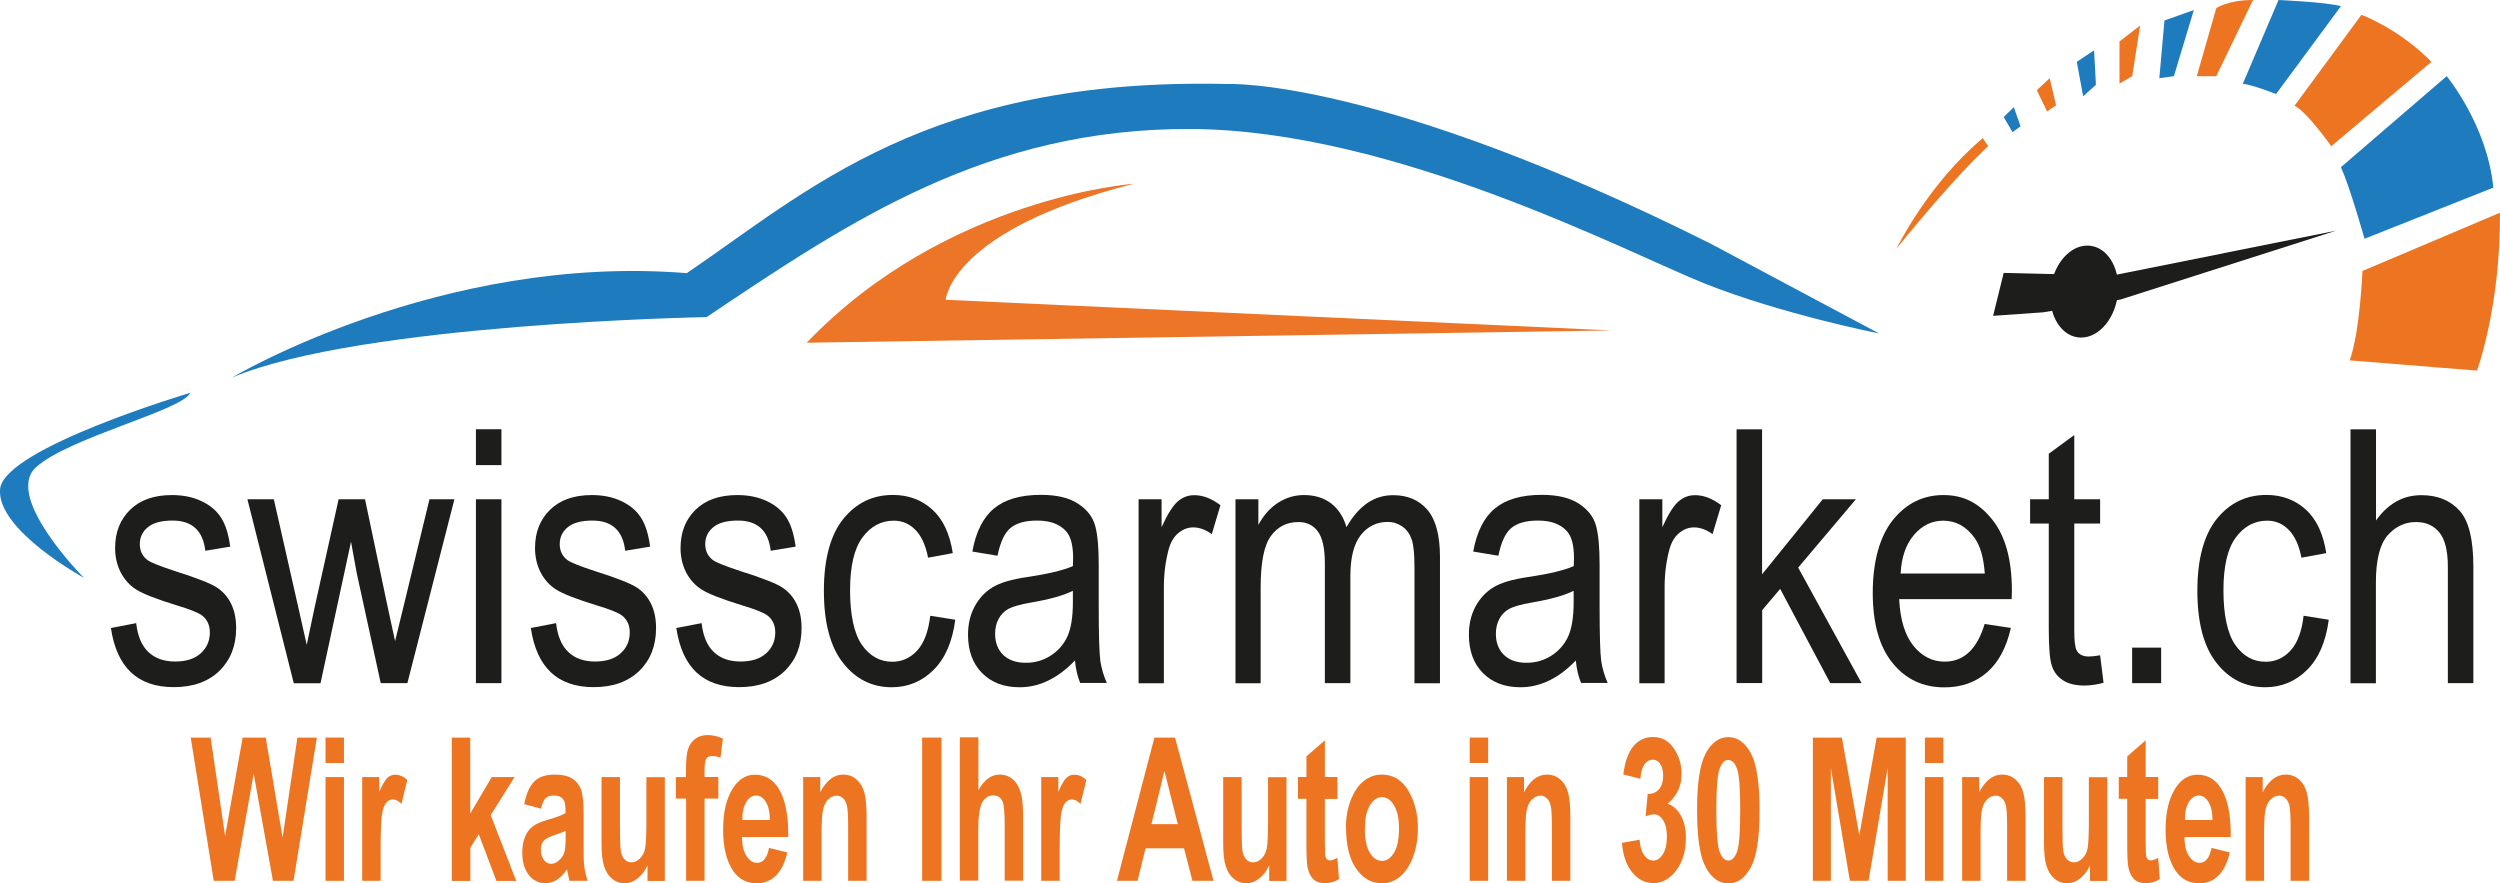 <svg xmlns="http://www.w3.org/2000/svg" id="Calque_1" viewBox="0 0 219.57 77.58"><defs><style>      .cls-1 {        fill: #ed7528;      }      .cls-2 {        fill: #1d1d1b;      }      .cls-3 {        fill: #ed7522;      }      .cls-4 {        fill: #1e7bbe;      }    </style></defs><g><path class="cls-3" d="M18.77,77.36l-2.02-12.58h1.75l1.27,8.65,1.54-8.65h2.03l1.48,8.79,1.3-8.79h1.71l-2.05,12.58h-1.81l-1.69-9.41-1.67,9.41h-1.84Z"></path><path class="cls-3" d="M28.59,67.01v-2.23h1.62v2.23h-1.62ZM28.59,77.36v-9.11h1.62v9.11h-1.62Z"></path><path class="cls-3" d="M33.43,77.36h-1.62v-9.11h1.5v1.3c.26-.61.49-1.01.69-1.21s.44-.3.71-.3c.37,0,.72.15,1.06.46l-.51,2.1c-.27-.26-.52-.39-.76-.39-.22,0-.42.1-.59.31-.17.2-.29.57-.37,1.1-.07.53-.11,1.51-.11,2.94v2.82Z"></path><path class="cls-3" d="M39.68,77.36v-12.58h1.62v6.67l1.89-3.2h2l-2.09,3.34,2.24,5.78h-1.74l-1.55-4.1-.74,1.18v2.92h-1.62Z"></path><path class="cls-3" d="M47.51,71.02l-1.47-.39c.18-.92.47-1.58.88-1.99.41-.4,1-.61,1.77-.61.68,0,1.21.12,1.57.35.36.23.62.55.77.96s.23,1.14.23,2.2v2.82c-.01.79.01,1.38.06,1.77.05.39.15.8.29,1.23h-1.6l-.21-1c-.28.4-.57.7-.89.91s-.65.3-1.01.3c-.59,0-1.08-.24-1.46-.73-.38-.49-.57-1.14-.57-1.96,0-.52.08-.97.23-1.35s.37-.69.65-.92.73-.43,1.35-.61c.75-.21,1.27-.41,1.57-.59,0-.51-.03-.84-.09-1-.06-.16-.17-.29-.32-.39s-.38-.15-.66-.15-.52.08-.68.24c-.17.16-.3.46-.4.9ZM49.67,72.98c-.21.1-.53.22-.96.36-.5.16-.83.34-.98.53-.15.19-.23.45-.23.76,0,.35.09.64.26.88.17.24.39.36.64.36.23,0,.46-.1.68-.29.22-.19.38-.42.47-.68.09-.26.13-.74.13-1.44v-.48Z"></path><path class="cls-3" d="M56.87,77.36v-1.36c-.22.49-.52.88-.88,1.16s-.75.42-1.14.42-.76-.13-1.08-.39c-.32-.26-.55-.62-.71-1.1-.16-.48-.23-1.17-.23-2.07v-5.77h1.62v4.19c0,1.2.02,1.96.07,2.28.05.32.16.57.33.75s.37.27.61.27c.27,0,.52-.12.75-.35.23-.23.38-.53.45-.89.07-.36.11-1.16.11-2.4v-3.84h1.62v9.11h-1.51Z"></path><path class="cls-3" d="M59.35,68.25h.9v-.69c0-.83.06-1.43.19-1.8.13-.37.34-.66.63-.88.29-.21.64-.32,1.07-.32.46,0,.91.1,1.35.31l-.21,1.67c-.26-.09-.51-.14-.75-.14s-.4.08-.5.24c-.1.16-.15.48-.15.95v.65h1.21v1.9h-1.21v7.22h-1.62v-7.22h-.9v-1.9Z"></path><path class="cls-3" d="M67.54,74.47l1.61.4c-.22.92-.55,1.59-1.01,2.04-.45.44-1.01.67-1.66.67-.9,0-1.6-.37-2.1-1.11-.58-.86-.87-2.06-.87-3.61s.29-2.75.88-3.66c.5-.77,1.14-1.16,1.92-1.16.88,0,1.56.4,2.06,1.19.57.91.86,2.24.86,4.01v.27h-4.06c0,.72.14,1.28.4,1.68s.56.59.93.59c.52,0,.87-.43,1.04-1.3ZM67.62,72.02c-.01-.71-.14-1.25-.37-1.61-.23-.36-.51-.54-.84-.54-.34,0-.63.19-.86.56-.24.38-.36.91-.35,1.59h2.42Z"></path><path class="cls-3" d="M76.11,77.36h-1.62v-4.66c0-.93-.03-1.56-.09-1.86-.06-.31-.17-.55-.34-.71-.17-.17-.35-.25-.57-.25-.27,0-.52.11-.74.32s-.37.51-.46.89c-.09.38-.13,1.09-.13,2.14v4.13h-1.62v-9.11h1.5v1.33c.27-.52.57-.9.9-1.16.33-.26.71-.39,1.11-.39.47,0,.87.15,1.2.45.33.3.55.69.67,1.16.12.47.19,1.16.19,2.05v5.67Z"></path><path class="cls-3" d="M80.99,77.36v-12.58h1.7v12.58h-1.7Z"></path><path class="cls-3" d="M85.93,64.78v4.62c.26-.46.54-.8.85-1.03.31-.23.65-.34,1.01-.34.49,0,.89.16,1.22.47.33.31.56.76.7,1.34.1.42.15,1.15.15,2.16v5.35h-1.62v-4.82c0-1.12-.06-1.82-.17-2.1-.16-.38-.44-.57-.83-.57-.42,0-.74.21-.97.61-.23.41-.35,1.18-.35,2.3v4.57h-1.62v-12.58h1.62Z"></path><path class="cls-3" d="M93.07,77.36h-1.62v-9.11h1.5v1.3c.26-.61.49-1.01.69-1.21s.44-.3.71-.3c.37,0,.72.15,1.06.46l-.51,2.1c-.27-.26-.52-.39-.76-.39-.22,0-.42.1-.59.31-.17.2-.29.57-.37,1.1-.07.53-.11,1.51-.11,2.94v2.82Z"></path><path class="cls-3" d="M106.58,77.36h-1.85l-.74-2.85h-3.38l-.7,2.85h-1.81l3.29-12.58h1.81l3.38,12.58ZM103.44,72.38l-1.17-4.67-1.14,4.67h2.31Z"></path><path class="cls-3" d="M111.47,77.36v-1.36c-.22.49-.52.88-.88,1.16s-.75.42-1.14.42-.76-.13-1.08-.39c-.32-.26-.55-.62-.71-1.1-.16-.48-.23-1.17-.23-2.07v-5.77h1.62v4.19c0,1.2.02,1.96.07,2.28.05.32.16.57.33.75s.37.27.61.27c.27,0,.52-.12.75-.35.23-.23.38-.53.45-.89.07-.36.11-1.16.11-2.4v-3.84h1.62v9.11h-1.51Z"></path><path class="cls-3" d="M117.46,68.25v1.92h-1.1v3.68c0,.8.02,1.26.05,1.38.07.23.2.34.4.34.15,0,.37-.08.65-.23l.14,1.87c-.37.24-.8.36-1.27.36-.41,0-.74-.12-.99-.36-.25-.24-.41-.59-.5-1.04-.07-.33-.1-1.01-.1-2.03v-3.98h-.74v-1.92h.74v-1.81l1.62-1.41v3.22h1.1Z"></path><path class="cls-3" d="M118.21,72.67c0-.89.15-1.71.44-2.44s.67-1.28,1.14-1.65c.47-.37.99-.55,1.58-.55.98,0,1.76.47,2.32,1.41.56.94.84,2.04.84,3.31,0,.94-.15,1.79-.44,2.55-.29.76-.68,1.33-1.15,1.71-.48.38-1,.57-1.56.57-.91,0-1.66-.42-2.26-1.27-.6-.85-.9-2.06-.9-3.63ZM119.87,72.8c0,.92.15,1.62.44,2.1s.65.71,1.07.71.76-.24,1.05-.71.44-1.18.44-2.11-.15-1.6-.44-2.07c-.3-.48-.65-.71-1.06-.71s-.76.24-1.05.71-.44,1.17-.44,2.09Z"></path><path class="cls-3" d="M129.08,67.01v-2.23h1.62v2.23h-1.62ZM129.08,77.36v-9.11h1.62v9.11h-1.62Z"></path><path class="cls-3" d="M137.92,77.36h-1.62v-4.66c0-.93-.03-1.56-.09-1.86-.06-.31-.17-.55-.34-.71-.17-.17-.35-.25-.57-.25-.27,0-.52.11-.74.32s-.37.51-.46.89c-.09.38-.13,1.09-.13,2.14v4.13h-1.62v-9.11h1.5v1.33c.27-.52.57-.9.9-1.16s.71-.39,1.11-.39c.47,0,.87.15,1.2.45s.55.69.67,1.16c.12.47.19,1.16.19,2.05v5.67Z"></path><path class="cls-3" d="M142.43,74.03l1.57-.28c.04.59.18,1.04.4,1.36.23.31.49.47.8.47.33,0,.62-.19.85-.56.23-.37.35-.89.35-1.54,0-.61-.11-1.09-.33-1.44-.22-.35-.49-.52-.8-.52-.21,0-.45.06-.74.18l.18-1.97c.42.01.75-.13,1-.41.24-.29.36-.69.36-1.21,0-.43-.09-.77-.26-1.02s-.4-.37-.67-.37-.51.14-.71.42c-.2.28-.32.7-.36,1.26l-1.5-.38c.15-1.15.46-1.99.91-2.51.45-.52,1.02-.78,1.7-.78.77,0,1.38.33,1.83,1s.68,1.41.68,2.22c0,.55-.1,1.04-.31,1.48s-.51.83-.92,1.16c.47.15.86.5,1.16,1.02.3.53.45,1.18.45,1.97,0,1.15-.28,2.1-.84,2.85-.56.75-1.23,1.13-2,1.13s-1.37-.32-1.88-.95-.81-1.5-.9-2.59Z"></path><path class="cls-3" d="M151.79,64.74c.82,0,1.48.48,1.99,1.43.51.95.76,2.62.76,5s-.25,4.04-.76,4.99c-.51.95-1.17,1.43-1.98,1.43s-1.48-.47-1.99-1.42c-.51-.94-.76-2.62-.76-5.03s.25-4.02.76-4.97c.51-.95,1.17-1.43,1.98-1.43ZM151.79,66.74c-.32,0-.57.26-.76.77-.19.51-.29,1.73-.29,3.65s.1,3.14.29,3.65.45.77.76.77.58-.26.77-.77c.19-.51.28-1.73.28-3.64s-.09-3.14-.28-3.65c-.19-.51-.44-.77-.77-.77Z"></path><path class="cls-3" d="M159.22,77.36v-12.58h2.55l1.53,8.59,1.52-8.59h2.56v12.58h-1.59v-9.91l-1.68,9.91h-1.64l-1.67-9.91v9.91h-1.59Z"></path><path class="cls-3" d="M169.06,67.01v-2.23h1.62v2.23h-1.62ZM169.06,77.36v-9.11h1.62v9.11h-1.62Z"></path><path class="cls-3" d="M177.9,77.36h-1.62v-4.66c0-.93-.03-1.56-.09-1.86-.06-.31-.17-.55-.34-.71-.17-.17-.35-.25-.57-.25-.27,0-.52.11-.74.32s-.37.51-.46.89c-.09.38-.13,1.09-.13,2.14v4.13h-1.62v-9.11h1.5v1.33c.27-.52.57-.9.9-1.16s.71-.39,1.11-.39c.47,0,.87.15,1.2.45s.55.69.67,1.16c.12.47.19,1.16.19,2.05v5.67Z"></path><path class="cls-3" d="M183.56,77.36v-1.36c-.22.49-.52.88-.88,1.16-.36.28-.75.42-1.14.42s-.76-.13-1.08-.39c-.32-.26-.55-.62-.71-1.1s-.23-1.17-.23-2.07v-5.77h1.62v4.19c0,1.2.02,1.96.07,2.28.05.32.16.57.33.75s.37.27.61.27c.27,0,.52-.12.75-.35.23-.23.38-.53.45-.89.07-.36.11-1.16.11-2.4v-3.84h1.62v9.11h-1.51Z"></path><path class="cls-3" d="M189.55,68.25v1.92h-1.1v3.68c0,.8.02,1.26.05,1.38.07.23.2.34.4.34.15,0,.37-.08.65-.23l.14,1.87c-.37.24-.8.36-1.27.36-.41,0-.74-.12-.99-.36-.25-.24-.41-.59-.5-1.04-.07-.33-.1-1.01-.1-2.03v-3.98h-.74v-1.92h.74v-1.81l1.62-1.41v3.22h1.1Z"></path><path class="cls-3" d="M194.23,74.47l1.61.4c-.22.92-.55,1.59-1.01,2.04-.45.44-1.01.67-1.66.67-.9,0-1.6-.37-2.1-1.11-.58-.86-.87-2.06-.87-3.61s.29-2.75.88-3.66c.5-.77,1.14-1.16,1.92-1.16.88,0,1.56.4,2.06,1.19.57.91.86,2.24.86,4.01v.27h-4.06c0,.72.14,1.28.4,1.68.26.4.56.59.93.59.52,0,.87-.43,1.04-1.3ZM194.32,72.02c-.01-.71-.14-1.25-.37-1.61-.23-.36-.51-.54-.84-.54-.34,0-.63.19-.86.56-.24.38-.36.91-.35,1.59h2.42Z"></path><path class="cls-3" d="M202.8,77.36h-1.62v-4.66c0-.93-.03-1.56-.09-1.86-.06-.31-.17-.55-.34-.71-.17-.17-.35-.25-.57-.25-.27,0-.52.11-.74.32s-.37.51-.46.89c-.09.38-.13,1.09-.13,2.14v4.13h-1.62v-9.11h1.5v1.33c.27-.52.57-.9.9-1.16s.71-.39,1.11-.39c.47,0,.87.15,1.2.45s.55.69.67,1.16c.12.47.19,1.16.19,2.05v5.67Z"></path></g><g><path class="cls-2" d="M9.72,55.16l2.24-.43c.13,1.14.49,1.99,1.08,2.54.59.56,1.37.83,2.34.83s1.72-.24,2.25-.72c.53-.48.8-1.09.8-1.83,0-.64-.23-1.14-.68-1.49-.31-.24-1.07-.55-2.28-.91-1.74-.54-2.91-.99-3.5-1.37-.59-.37-1.04-.88-1.37-1.51-.32-.63-.49-1.34-.49-2.14,0-1.38.44-2.5,1.32-3.36.88-.86,2.1-1.29,3.67-1.29.98,0,1.85.18,2.59.53.75.35,1.32.83,1.71,1.43.4.6.67,1.46.82,2.57l-2.19.36c-.2-1.76-1.16-2.65-2.87-2.65-.97,0-1.7.19-2.17.58-.48.39-.71.89-.71,1.49s.23,1.07.69,1.41c.27.2,1.09.53,2.44.97,1.86.59,3.06,1.06,3.61,1.41.55.35.97.83,1.27,1.43.3.6.45,1.32.45,2.16,0,1.54-.49,2.79-1.47,3.75-.98.95-2.31,1.43-4.01,1.43-3.17,0-5.01-1.73-5.52-5.2Z"></path><path class="cls-2" d="M25.8,60l-4.07-16.15h2.32l2.11,9.32.78,3.47.7-3.33,2.1-9.46h2.32l1.97,9.37.67,3.09.76-3.12,2.26-9.34h2.19l-4.13,16.15h-2.34l-2.11-9.67-.5-2.75-2.68,12.43h-2.34Z"></path><path class="cls-2" d="M41.8,40.85v-3.15h2.24v3.15h-2.24ZM41.8,60v-16.15h2.24v16.15h-2.24Z"></path><path class="cls-2" d="M46.6,55.16l2.24-.43c.13,1.14.49,1.99,1.08,2.54.59.56,1.37.83,2.34.83s1.72-.24,2.25-.72c.53-.48.8-1.09.8-1.83,0-.64-.23-1.14-.68-1.49-.31-.24-1.07-.55-2.28-.91-1.74-.54-2.91-.99-3.5-1.37-.59-.37-1.04-.88-1.37-1.51-.32-.63-.49-1.34-.49-2.14,0-1.38.44-2.5,1.32-3.36.88-.86,2.1-1.29,3.67-1.29.98,0,1.85.18,2.59.53.75.35,1.32.83,1.71,1.43.4.6.67,1.46.82,2.57l-2.19.36c-.2-1.76-1.16-2.65-2.87-2.65-.97,0-1.7.19-2.17.58-.48.39-.71.89-.71,1.49s.23,1.07.69,1.41c.27.2,1.09.53,2.44.97,1.86.59,3.06,1.06,3.61,1.41.55.35.97.83,1.27,1.43.3.6.45,1.32.45,2.16,0,1.54-.49,2.79-1.47,3.75-.98.95-2.31,1.43-4.01,1.43-3.17,0-5.01-1.73-5.52-5.2Z"></path><path class="cls-2" d="M59.38,55.16l2.24-.43c.13,1.14.49,1.99,1.08,2.54.59.56,1.37.83,2.34.83s1.72-.24,2.25-.72c.53-.48.8-1.09.8-1.83,0-.64-.23-1.14-.68-1.49-.31-.24-1.07-.55-2.28-.91-1.74-.54-2.91-.99-3.5-1.37-.59-.37-1.04-.88-1.37-1.51-.32-.63-.49-1.34-.49-2.14,0-1.38.44-2.5,1.32-3.36.88-.86,2.1-1.29,3.67-1.29.98,0,1.85.18,2.59.53.75.35,1.32.83,1.71,1.43.4.6.67,1.46.82,2.57l-2.19.36c-.2-1.76-1.16-2.65-2.87-2.65-.97,0-1.7.19-2.17.58-.48.39-.71.89-.71,1.49s.23,1.07.69,1.41c.27.2,1.09.53,2.44.97,1.86.59,3.06,1.06,3.61,1.41.55.35.97.83,1.27,1.43.3.6.45,1.32.45,2.16,0,1.54-.49,2.79-1.47,3.75-.98.95-2.31,1.43-4.01,1.43-3.17,0-5.01-1.73-5.52-5.2Z"></path><path class="cls-2" d="M81.69,54.08l2.21.35c-.25,1.93-.89,3.4-1.91,4.41-1.02,1.01-2.24,1.52-3.67,1.52-1.73,0-3.16-.71-4.28-2.14-1.12-1.42-1.68-3.53-1.68-6.32s.57-4.91,1.7-6.32c1.13-1.4,2.58-2.11,4.36-2.11,1.37,0,2.52.43,3.46,1.28.94.85,1.54,2.13,1.8,3.83l-2.17.4c-.21-1.09-.58-1.9-1.11-2.44-.53-.54-1.16-.81-1.9-.81-1.11,0-2.02.49-2.75,1.47-.73.98-1.09,2.53-1.09,4.66s.35,3.79,1.04,4.78c.69.98,1.58,1.48,2.67,1.48.85,0,1.58-.33,2.18-.98.6-.65.99-1.67,1.15-3.05Z"></path><path class="cls-2" d="M94.41,58.01c-.75.78-1.53,1.37-2.34,1.76-.81.4-1.65.59-2.52.59-1.38,0-2.48-.42-3.3-1.25-.82-.83-1.23-1.95-1.23-3.36,0-.93.19-1.76.58-2.48.39-.72.91-1.28,1.58-1.69.67-.41,1.68-.7,3.04-.9,1.82-.27,3.16-.59,4.01-.96l.02-.7c0-1.1-.2-1.88-.59-2.33-.56-.65-1.41-.97-2.57-.97-1.04,0-1.82.22-2.34.65-.52.43-.9,1.25-1.14,2.44l-2.21-.37c.31-1.73.95-3,1.91-3.79.96-.79,2.33-1.19,4.11-1.19,1.39,0,2.48.26,3.27.78.79.52,1.29,1.17,1.5,1.94.21.77.31,1.9.31,3.38v3.65c0,2.55.05,4.16.14,4.83.1.66.29,1.31.57,1.94h-2.34c-.23-.56-.39-1.22-.46-1.99ZM94.23,51.89c-.82.41-2.04.75-3.67,1.03-.94.16-1.6.35-1.98.55-.38.21-.67.5-.87.88-.21.38-.31.82-.31,1.32,0,.77.24,1.39.71,1.85.48.46,1.14.69,1.98.69s1.53-.21,2.18-.62c.65-.42,1.14-.97,1.47-1.67.32-.69.49-1.71.49-3.03v-1Z"></path><path class="cls-2" d="M100,60v-16.15h2.02v2.45c.52-1.14.99-1.89,1.42-2.26.43-.37.91-.55,1.45-.55.75,0,1.52.29,2.3.88l-.76,2.54c-.56-.4-1.1-.59-1.63-.59-.48,0-.91.17-1.31.5-.4.33-.67.8-.84,1.4-.28,1.04-.43,2.15-.43,3.33v8.46h-2.24Z"></path><path class="cls-2" d="M108.51,60v-16.15h2.01v2.25c.45-.84,1.02-1.48,1.72-1.94.7-.45,1.46-.68,2.29-.68.93,0,1.72.24,2.36.72.64.48,1.1,1.18,1.37,2.1.53-.94,1.14-1.64,1.82-2.11s1.45-.7,2.28-.7c1.27,0,2.27.43,3.01,1.29.73.86,1.1,2.24,1.1,4.14v11.09h-2.24v-10.19c0-1.16-.08-1.98-.25-2.46-.17-.48-.44-.85-.82-1.12-.38-.26-.8-.4-1.27-.4-.97,0-1.76.38-2.37,1.15-.61.77-.92,1.97-.92,3.62v9.39h-2.24v-10.5c0-1.34-.21-2.28-.62-2.83-.41-.55-.98-.82-1.7-.82-1.02,0-1.83.41-2.43,1.24s-.89,2.34-.89,4.53v8.39h-2.24Z"></path><path class="cls-2" d="M138.4,58.01c-.75.78-1.53,1.37-2.34,1.76s-1.65.59-2.52.59c-1.38,0-2.48-.42-3.3-1.25s-1.23-1.95-1.23-3.36c0-.93.19-1.76.58-2.48.39-.72.91-1.28,1.58-1.69.67-.41,1.68-.7,3.04-.9,1.83-.27,3.16-.59,4.01-.96l.02-.7c0-1.1-.2-1.88-.59-2.33-.56-.65-1.41-.97-2.57-.97-1.04,0-1.82.22-2.34.65-.52.43-.9,1.25-1.14,2.44l-2.21-.37c.31-1.73.95-3,1.91-3.79.96-.79,2.33-1.19,4.11-1.19,1.39,0,2.48.26,3.27.78.79.52,1.29,1.17,1.5,1.94.21.77.31,1.9.31,3.38v3.65c0,2.55.05,4.16.14,4.83.1.66.29,1.31.57,1.94h-2.34c-.23-.56-.39-1.22-.46-1.99ZM138.21,51.89c-.82.41-2.04.75-3.67,1.03-.94.16-1.6.35-1.98.55-.38.21-.67.5-.87.88-.21.38-.31.82-.31,1.32,0,.77.24,1.39.71,1.85s1.14.69,1.98.69,1.53-.21,2.18-.62c.65-.42,1.14-.97,1.47-1.67.32-.69.49-1.71.49-3.03v-1Z"></path><path class="cls-2" d="M143.98,60v-16.15h2.02v2.45c.52-1.14.99-1.89,1.42-2.26.43-.37.91-.55,1.45-.55.75,0,1.52.29,2.3.88l-.76,2.54c-.56-.4-1.1-.59-1.63-.59-.48,0-.91.17-1.31.5-.4.33-.67.8-.84,1.4-.28,1.04-.43,2.15-.43,3.33v8.46h-2.24Z"></path><path class="cls-2" d="M152.52,60v-22.29h2.24v12.73l5.33-6.59h2.91l-5.07,6,5.57,10.15h-2.75l-4.4-8.28-1.58,1.87v6.4h-2.24Z"></path><path class="cls-2" d="M174.3,54.8l2.31.35c-.39,1.72-1.08,3.02-2.09,3.9-1.01.88-2.26,1.32-3.75,1.32-1.88,0-3.39-.71-4.55-2.14-1.16-1.42-1.74-3.48-1.74-6.17s.59-4.91,1.76-6.38c1.17-1.46,2.65-2.2,4.45-2.2s3.14.72,4.29,2.16c1.15,1.44,1.72,3.52,1.72,6.25l-.02.73h-9.88c.09,1.82.51,3.18,1.26,4.11.75.92,1.66,1.38,2.74,1.38,1.68,0,2.85-1.11,3.51-3.32ZM166.93,50.37h7.39c-.1-1.4-.4-2.44-.9-3.13-.72-1-1.64-1.51-2.75-1.51-1,0-1.86.42-2.57,1.25-.71.84-1.1,1.96-1.17,3.38Z"></path><path class="cls-2" d="M184.45,57.55l.3,2.42c-.62.16-1.18.24-1.67.24-.78,0-1.41-.15-1.89-.46-.48-.31-.8-.73-.98-1.27-.18-.54-.27-1.61-.27-3.21v-9.29h-1.64v-2.13h1.64v-4l2.24-1.64v5.64h2.27v2.13h-2.27v9.44c0,.87.07,1.43.2,1.69.19.37.55.55,1.08.55.25,0,.58-.04.99-.11Z"></path><path class="cls-2" d="M187.26,60v-3.12h2.55v3.12h-2.55Z"></path><path class="cls-2" d="M202.33,54.08l2.2.35c-.25,1.93-.89,3.4-1.91,4.41-1.02,1.01-2.24,1.52-3.67,1.52-1.73,0-3.16-.71-4.28-2.14-1.12-1.42-1.68-3.53-1.68-6.32s.57-4.91,1.7-6.32c1.13-1.4,2.58-2.11,4.36-2.11,1.37,0,2.52.43,3.46,1.28.94.85,1.54,2.13,1.8,3.83l-2.18.4c-.21-1.09-.58-1.9-1.11-2.44-.53-.54-1.16-.81-1.9-.81-1.11,0-2.02.49-2.75,1.47-.73.98-1.09,2.53-1.09,4.66s.35,3.79,1.04,4.78,1.58,1.48,2.67,1.48c.85,0,1.58-.33,2.18-.98.6-.65.99-1.67,1.15-3.05Z"></path><path class="cls-2" d="M206.44,60v-22.29h2.24v8c.53-.74,1.12-1.29,1.79-1.67.66-.37,1.4-.55,2.2-.55,1.41,0,2.52.45,3.34,1.35.82.9,1.22,2.54,1.22,4.93v10.23h-2.24v-10.23c0-1.4-.25-2.4-.75-3.01-.5-.61-1.18-.91-2.05-.91-.97,0-1.8.39-2.49,1.17-.68.78-1.03,2.16-1.03,4.15v8.84h-2.24Z"></path></g><path class="cls-1" d="M70.85,30.1l70.66-1.08-58.45-2.69s.4-6.11,16.52-10.19c0,0-16.48,1.17-28.73,13.96Z"></path><path class="cls-4" d="M20.39,33.15s18.32-10.91,39.93-9.16c10.53-7.14,21.21-17.24,47.52-16.61,0,0,13.11-.63,42.38,14.01l14.82,7.9s-8.62-1.71-15.35-4.4-27.21-13.47-45.07-13.56c-17.87-.09-29.99,8.08-42.56,16.52,0,0-30.35.54-41.66,5.3Z"></path><path class="cls-4" d="M16.71,34.5S.37,39.35.01,42.94s7.36,7.81,7.36,7.81c0,0-7.06-7.09-4.22-9.7s12.93-5.03,13.56-6.55Z"></path><path class="cls-3" d="M207.49,23.79s-.22,5.39-1.12,7.86l11.18.9s2.07-5.61,2.02-13.87l-12.08,5.12Z"></path><path class="cls-4" d="M207.67,20.97s-1.26-4.49-2.07-6.29l9.29-7.99s3.59,4.36,4.09,9.79l-11.31,4.49Z"></path><path class="cls-3" d="M204.75,12.84s-2.15-3.05-3.23-3.55l5.88-7.99s3.23,1.17,6.15,4.13l-8.8,7.41Z"></path><path class="cls-4" d="M199.9,8.26s-2.07-.82-2.92-.9l3.14-7.36s4.13.18,5.48.54l-5.7,7.72Z"></path><path class="cls-3" d="M194.65,6.69h-1.71l1.71-5.97s.99-.72,3.23-.72l-3.23,6.69Z"></path><polygon class="cls-4" points="189.65 6.87 190.93 6.69 192.68 .88 190.1 1.8 189.65 6.87"></polygon><polygon class="cls-3" points="186.15 7.34 187.27 6.69 187.96 2.24 186.15 3.64 186.15 7.34"></polygon><polygon class="cls-4" points="182.96 8.46 184.08 7.45 183.92 4.42 182.4 5.43 182.96 8.46"></polygon><polygon class="cls-3" points="179.79 9.79 180.58 9.25 180.02 6.87 178.89 7.92 179.79 9.79"></polygon><polygon class="cls-4" points="176.76 11.61 177.46 11.09 176.87 9.41 175.98 10.28 176.76 11.61"></polygon><path class="cls-3" d="M166.55,21.86s2.77-5.7,7.6-9.73l.47.71s-2.77,2.44-8.07,9.02Z"></path><polygon class="cls-2" points="175.98 23.97 175.05 27.74 179.45 27.43 186.23 26.31 205.17 20.26 185.51 24.2 175.98 23.97"></polygon><ellipse class="cls-2" cx="183.06" cy="25.61" rx="4.06" ry="2.96" transform="translate(131.1 203) rotate(-81.64)"></ellipse></svg>